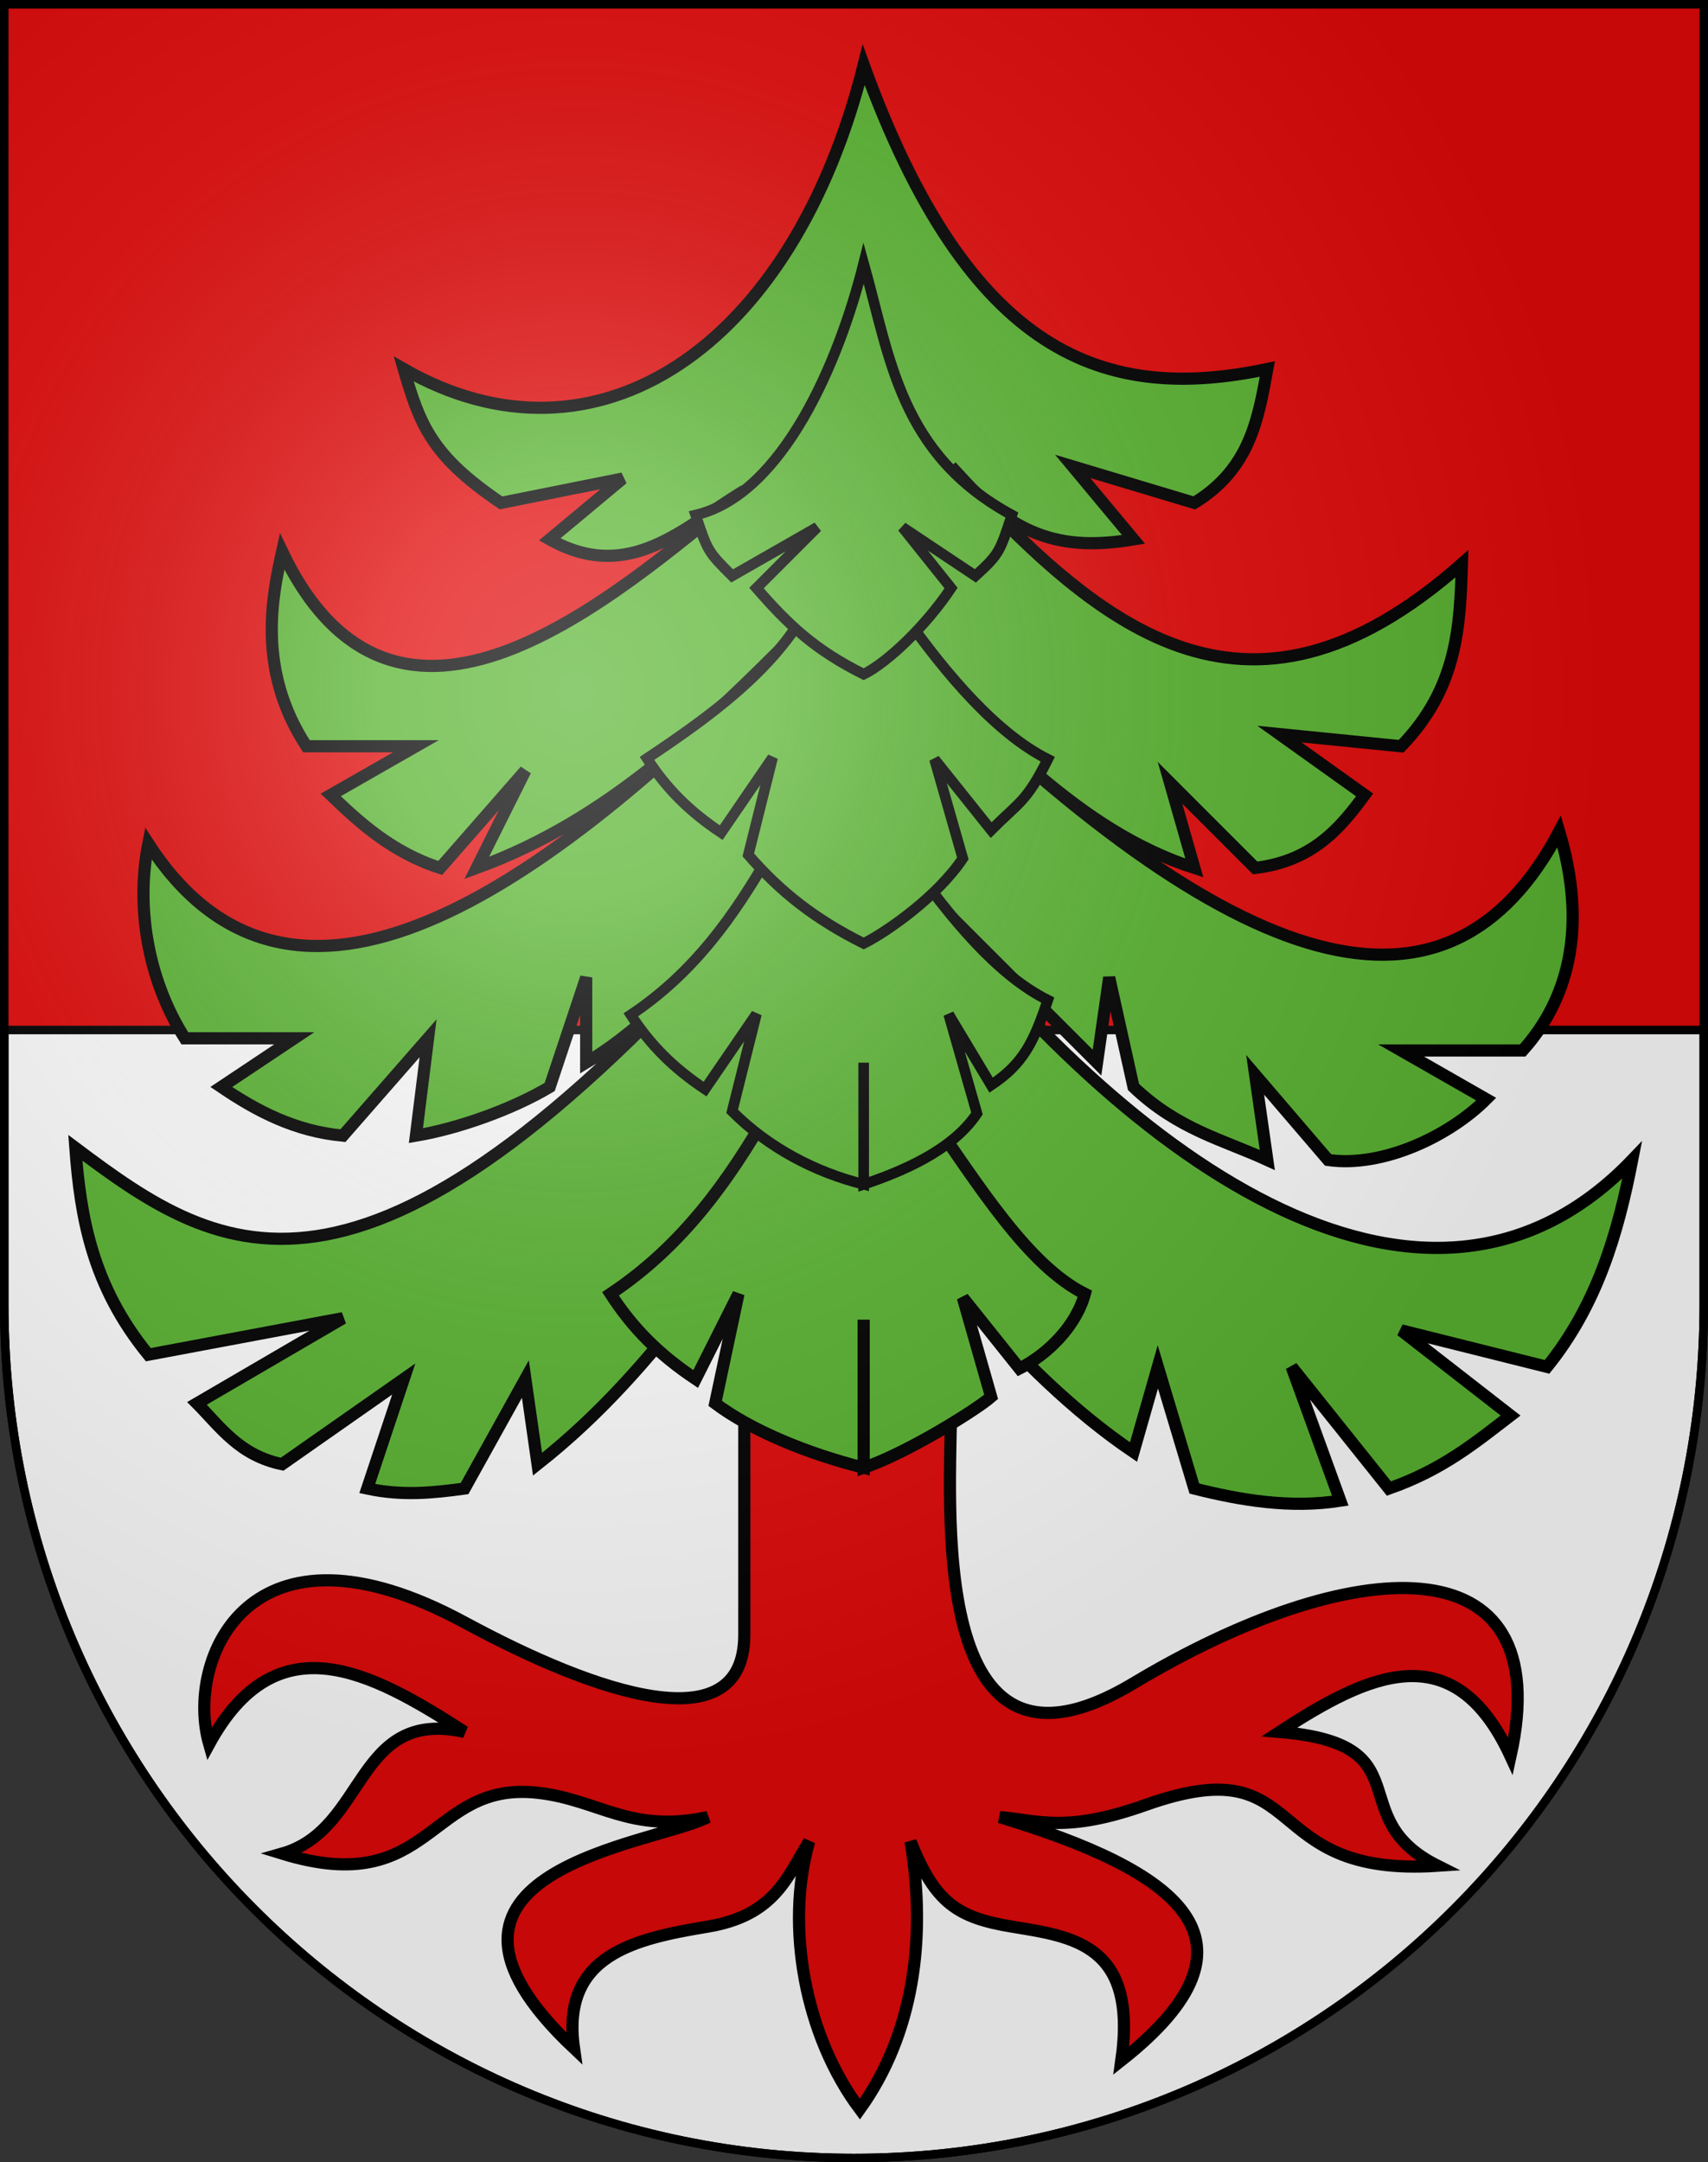 <?xml version="1.0" encoding="UTF-8" standalone="no"?>
<svg
   xmlns:dc="http://purl.org/dc/elements/1.1/"
   xmlns:cc="http://creativecommons.org/ns#"
   xmlns:rdf="http://www.w3.org/1999/02/22-rdf-syntax-ns#"
   xmlns:svg="http://www.w3.org/2000/svg"
   xmlns="http://www.w3.org/2000/svg"
   xmlns:xlink="http://www.w3.org/1999/xlink"
   xmlns:sodipodi="http://sodipodi.sourceforge.net/DTD/sodipodi-0.dtd"
   xmlns:inkscape="http://www.inkscape.org/namespaces/inkscape"
   height="763"
   width="603"
   version="1.0"
   id="svg20"
   sodipodi:version="0.32"
   inkscape:version="0.46"
   sodipodi:docname="Ochlenberg-coat of arms.svg"
   sodipodi:docbase="C:\Users\Camilo\Documents\Escudos de Suiza"
   inkscape:output_extension="org.inkscape.output.svg.inkscape">
  <rect width="100%" height="100%" fill="#333333" stroke="none"/>
  <defs
     id="defs29">
    <inkscape:perspective
       sodipodi:type="inkscape:persp3d"
       inkscape:vp_x="0 : 381.5 : 1"
       inkscape:vp_y="0 : 1000 : 0"
       inkscape:vp_z="603 : 381.5 : 1"
       inkscape:persp3d-origin="301.5 : 254.33333 : 1"
       id="perspective5149" />
    <linearGradient
       id="linearGradient2893">
      <stop
         style="stop-color:#ffffff;stop-opacity:0.314;"
         offset="0"
         id="stop2895" />
      <stop
         id="stop2897"
         offset="0.19"
         style="stop-color:#ffffff;stop-opacity:0.251;" />
      <stop
         style="stop-color:#6b6b6b;stop-opacity:0.125;"
         offset="0.6"
         id="stop2901" />
      <stop
         style="stop-color:#000000;stop-opacity:0.125;"
         offset="1"
         id="stop2899" />
    </linearGradient>
    <radialGradient
       inkscape:collect="always"
       xlink:href="#linearGradient2893"
       id="radialGradient3236"
       gradientUnits="userSpaceOnUse"
       gradientTransform="matrix(1.215,1.531577e-24,1.464684e-23,1.267,-839.192,-490.489)"
       cx="858.042"
       cy="579.933"
       fx="858.042"
       fy="579.933"
       r="300" />
    <inkscape:perspective
       id="perspective5197"
       inkscape:persp3d-origin="372.04724 : 350.78739 : 1"
       inkscape:vp_z="744.09448 : 526.18109 : 1"
       inkscape:vp_y="0 : 1000 : 0"
       inkscape:vp_x="0 : 526.18109 : 1"
       sodipodi:type="inkscape:persp3d" />
  </defs>
  <sodipodi:namedview
     inkscape:window-height="750"
     inkscape:window-width="1280"
     inkscape:pageshadow="2"
     inkscape:pageopacity="0.0"
     guidetolerance="10.0"
     gridtolerance="10.0"
     objecttolerance="10.0"
     borderopacity="1.0"
     bordercolor="#666666"
     pagecolor="#ffffff"
     id="base"
     inkscape:zoom="0.50718517"
     inkscape:cx="328.62858"
     inkscape:cy="427.78654"
     inkscape:window-x="-8"
     inkscape:window-y="-8"
     inkscape:current-layer="layer2"
     showgrid="true"
     showguides="true">
    <inkscape:grid
       type="xygrid"
       id="grid5151" />
  </sodipodi:namedview>
  <g
     inkscape:groupmode="layer"
     id="layer1"
     inkscape:label="Fond écu"
     style="display:inline"
     sodipodi:insensitive="true">
    <path
       id="path1899"
       d="M 1.5,1.5 L 1.5,460.368 C 1.5,626.678 135.815,761.5 301.5,761.5 C 467.185,761.5 601.5,626.678 601.5,460.368 L 601.5,1.5 L 1.5,1.5 z"
       style="fill:#e20909;fill-opacity:1" />
    <path
       style="fill:#ffffff;fill-opacity:1;fill-rule:evenodd;stroke:#000000;stroke-width:3;stroke-miterlimit:4;stroke-dasharray:none;stroke-opacity:1"
       d="M 1.5,363.469 L 1.5,460.375 C 1.5,626.686 135.815,761.5 301.5,761.5 C 467.185,761.5 601.5,626.686 601.5,460.375 L 601.5,363.469 L 1.5,363.469 z"
       id="rect6467" />
  </g>
  <g
     inkscape:groupmode="layer"
     id="layer2"
     inkscape:label="Meubles"
     style="display:inline"
     sodipodi:insensitive="true">
    <g
       id="g6458"
       transform="matrix(4.294,0,0,4.294,-2691.5,-2510.588)">
      <path
         sodipodi:nodetypes="cscccsccscccsccscccsscc"
         id="path5223"
         d="M 705,700 C 705,708 702.792,733.325 720,723 C 737.792,712.325 755,711 751,729 C 746.313,718.864 739.273,722.263 732,727 C 744,728 737,734 745,738 C 730,739 734.669,728.156 721,733 C 714.372,735.349 712.161,734.256 709,734 C 723.487,738.382 731.606,744.069 719,754 C 720.355,744.454 715.045,743.832 710,743 C 705.461,742.251 703.667,741 701.667,736 C 703,744 701.909,751.861 697.5,758 C 693,752 691.333,743 693.333,736 C 691.525,738.899 690.527,742.079 685,743 C 679,744 672.903,745.317 674,753 C 658.407,738.322 680.719,736.258 685,734 C 678.571,735.382 676.068,732.563 671,732 C 662,731 662.382,740.813 650,737 C 657,735 656,725 665,727 C 657.202,721.973 649.541,717.868 644,728 C 642,721 647.313,708.434 665,718 C 675.842,723.864 688,728 688,719 L 688,700 L 705,700 z"
         style="fill:#e20909;fill-opacity:1;fill-rule:evenodd;stroke:#000000;stroke-width:1;stroke-miterlimit:4;stroke-dasharray:none;stroke-opacity:1" />
      <g
         id="g6451">
        <path
           style="fill:#5ab532;fill-opacity:1;fill-rule:evenodd;stroke:#000000;stroke-width:1;stroke-miterlimit:4;stroke-dasharray:none;stroke-opacity:1"
           d="M 695,677 C 702.245,686.421 710.063,697.271 720,704 L 722,697 L 725,707 C 728.796,707.958 732.88,708.647 737,708 L 733,697 L 741,707 C 745.444,705.444 748.143,703.191 751,701 L 742,694 L 754,697 C 758.105,691.924 759.824,686.053 761,680 C 744.604,697.099 720.514,681.734 701,656 L 717,672 L 718,665 L 720,674 C 723.667,677.49 727.333,678.32 731,680 L 730,673 L 736,680 C 740.543,680.643 746,678 749,675 L 742,671 L 752,671 C 754.403,668.309 757.92,662.757 755,653 C 746,670 729,666 701,638 C 708.531,644.804 715.318,652.883 725,656 L 723,649 L 730,656 C 734.651,655.445 736.934,652.817 739,650 L 732,645 L 742,646 C 746.646,641.213 746.85,636.108 747,631 C 729.043,646.868 716.827,635.844 705,623 C 710,628.769 714,630 720,629 L 715,623 L 725,626 C 729.587,623.196 730.254,619.085 731,615 C 717.709,617.801 706.526,614.038 697.815,590.014 C 691.993,613.301 675.776,624.034 660,615 C 661.318,619.526 662.234,622.109 668,626 L 678,624 L 672,629 C 678.587,632.683 683,628 688,625 C 677,634 659.346,649.519 650,630 C 649.193,633.629 647.897,639.724 652,646 L 661,646 L 654,650 C 656.351,652.256 659.021,654.721 663,656 L 670,648 L 666,656 C 677,652 684.85,644.089 692,637 C 669.14,660.556 650.066,671.069 639,654 C 638,659 638.836,665 642,670 L 651,670 L 645,674 C 647.938,675.992 651.084,677.638 655,678 L 662,670 L 661,678 C 664.439,677.424 668.881,675.858 672,674 L 675,665 L 675,672 C 681.043,668.376 685.134,662.801 690,658 C 657,696 645,688 633,679 C 633.419,684.667 634.367,690.333 639,696 L 655,693 L 643,700 C 644.951,701.972 646.494,704.271 650,705 L 660,698 L 657,707 C 659.873,707.619 662.45,707.351 665,707 L 670,698 L 671,705 C 681.335,696.859 686.824,686.684 695,677 z"
           id="path5734"
           sodipodi:nodetypes="ccccccccccccccccccccccccccccccccccccccccccccccccccccccccccccccccccccccc" />
        <path
           style="fill:#5ab532;fill-opacity:1;fill-rule:evenodd;stroke:#000000;stroke-width:1;stroke-miterlimit:4;stroke-dasharray:none;stroke-opacity:1"
           d="M 690,676 C 686.756,681.606 683,687 677,691 C 678.832,693.835 681,696 684,698 L 687.521,691 L 685.607,700 C 688.569,702.222 693.158,704.123 697.815,705.288 L 697.815,693.123 L 697.815,705.288 C 701.308,704.123 707.03,700.562 708.295,699.466 L 705.966,691.315 L 710.623,697.137 C 712.952,695.973 715.281,693.644 716,691 C 711.299,688.641 707.284,682.109 703,676 L 690,676 z"
           id="path5736"
           sodipodi:nodetypes="cccccccccccccc" />
        <path
           sodipodi:nodetypes="cccccccccccccc"
           id="path5738"
           d="M 690,655 C 687.173,659.885 683.9,664.586 678.671,668.072 C 680.267,670.543 682.157,672.43 684.771,674.173 L 689,668 L 687,676 C 690,679 693.815,681 697.815,682 L 697.815,672 L 697.815,682 C 700.815,681 705.073,679.263 707.13,676.178 L 704.801,668.027 L 708.295,673.849 C 710.909,672.106 711.788,670.356 712.952,666.863 C 708.855,664.807 705.063,660.324 701.329,655 L 690,655 z"
           style="fill:#5ab532;fill-opacity:1;fill-rule:evenodd;stroke:#000000;stroke-width:0.871;stroke-miterlimit:4;stroke-dasharray:none;stroke-opacity:1" />
        <path
           style="fill:#5ab532;fill-opacity:1;fill-rule:evenodd;stroke:#000000;stroke-width:0.871;stroke-miterlimit:4;stroke-dasharray:none;stroke-opacity:1"
           d="M 693,635 C 690.173,639.885 685.229,643.514 680,647 C 681.596,649.471 683.486,651.357 686.1,653.1 L 690.329,646.928 L 688.329,654.928 C 691,658 693.815,660.205 697.815,662.205 C 699.815,661.205 703.909,658.304 705.966,655.219 L 703.637,647.068 L 708.295,652.89 C 710.623,650.562 711.209,650.554 712.952,647.068 C 708.855,645.012 704.734,640.324 701,635 L 693,635 z"
           id="path5740"
           sodipodi:nodetypes="cccccccccccc" />
        <path
           sodipodi:nodetypes="ccccccccccc"
           id="path5742"
           d="M 697.815,606.315 C 695.815,614.315 691.211,625.284 684,627 C 685,630 685,630 687,632 L 694,628 L 689,633 C 691.671,636.072 693.815,638.082 697.815,640.082 C 699.815,639.082 702.943,636.085 705,633 L 701,628 L 707,632 C 709,630.171 709,630.019 710,627 C 700.806,621.988 700.016,614.188 697.815,606.315 z"
           style="fill:#5ab532;fill-opacity:1;fill-rule:evenodd;stroke:#000000;stroke-width:0.871;stroke-miterlimit:4;stroke-dasharray:none;stroke-opacity:1" />
      </g>
    </g>
  </g>
  <g
     inkscape:groupmode="layer"
     id="layer3"
     inkscape:label="Reflet final"
     style="display:inline"
     sodipodi:insensitive="true">
    <path
       style="fill:url(#radialGradient3236);fill-opacity:1"
       d="M 1.5,1.5 L 1.5,460.368 C 1.5,626.679 135.815,761.5 301.5,761.5 C 467.185,761.5 601.5,626.679 601.5,460.368 L 601.5,1.5 L 1.5,1.5 z "
       id="path2346" />
  </g>
  <g
     inkscape:groupmode="layer"
     id="layer4"
     inkscape:label="Contour final"
     style="display:inline"
     sodipodi:insensitive="true">
    <path
       style="fill:none;fill-opacity:1;stroke:#000000;stroke-width:3;stroke-miterlimit:4;stroke-dasharray:none;stroke-opacity:1"
       d="M 1.5,1.5 L 1.5,460.368 C 1.5,626.679 135.815,761.5 301.5,761.5 C 467.185,761.5 601.5,626.679 601.5,460.368 L 601.5,1.5 L 1.5,1.5 z"
       id="path3239" />
  </g>
</svg>
